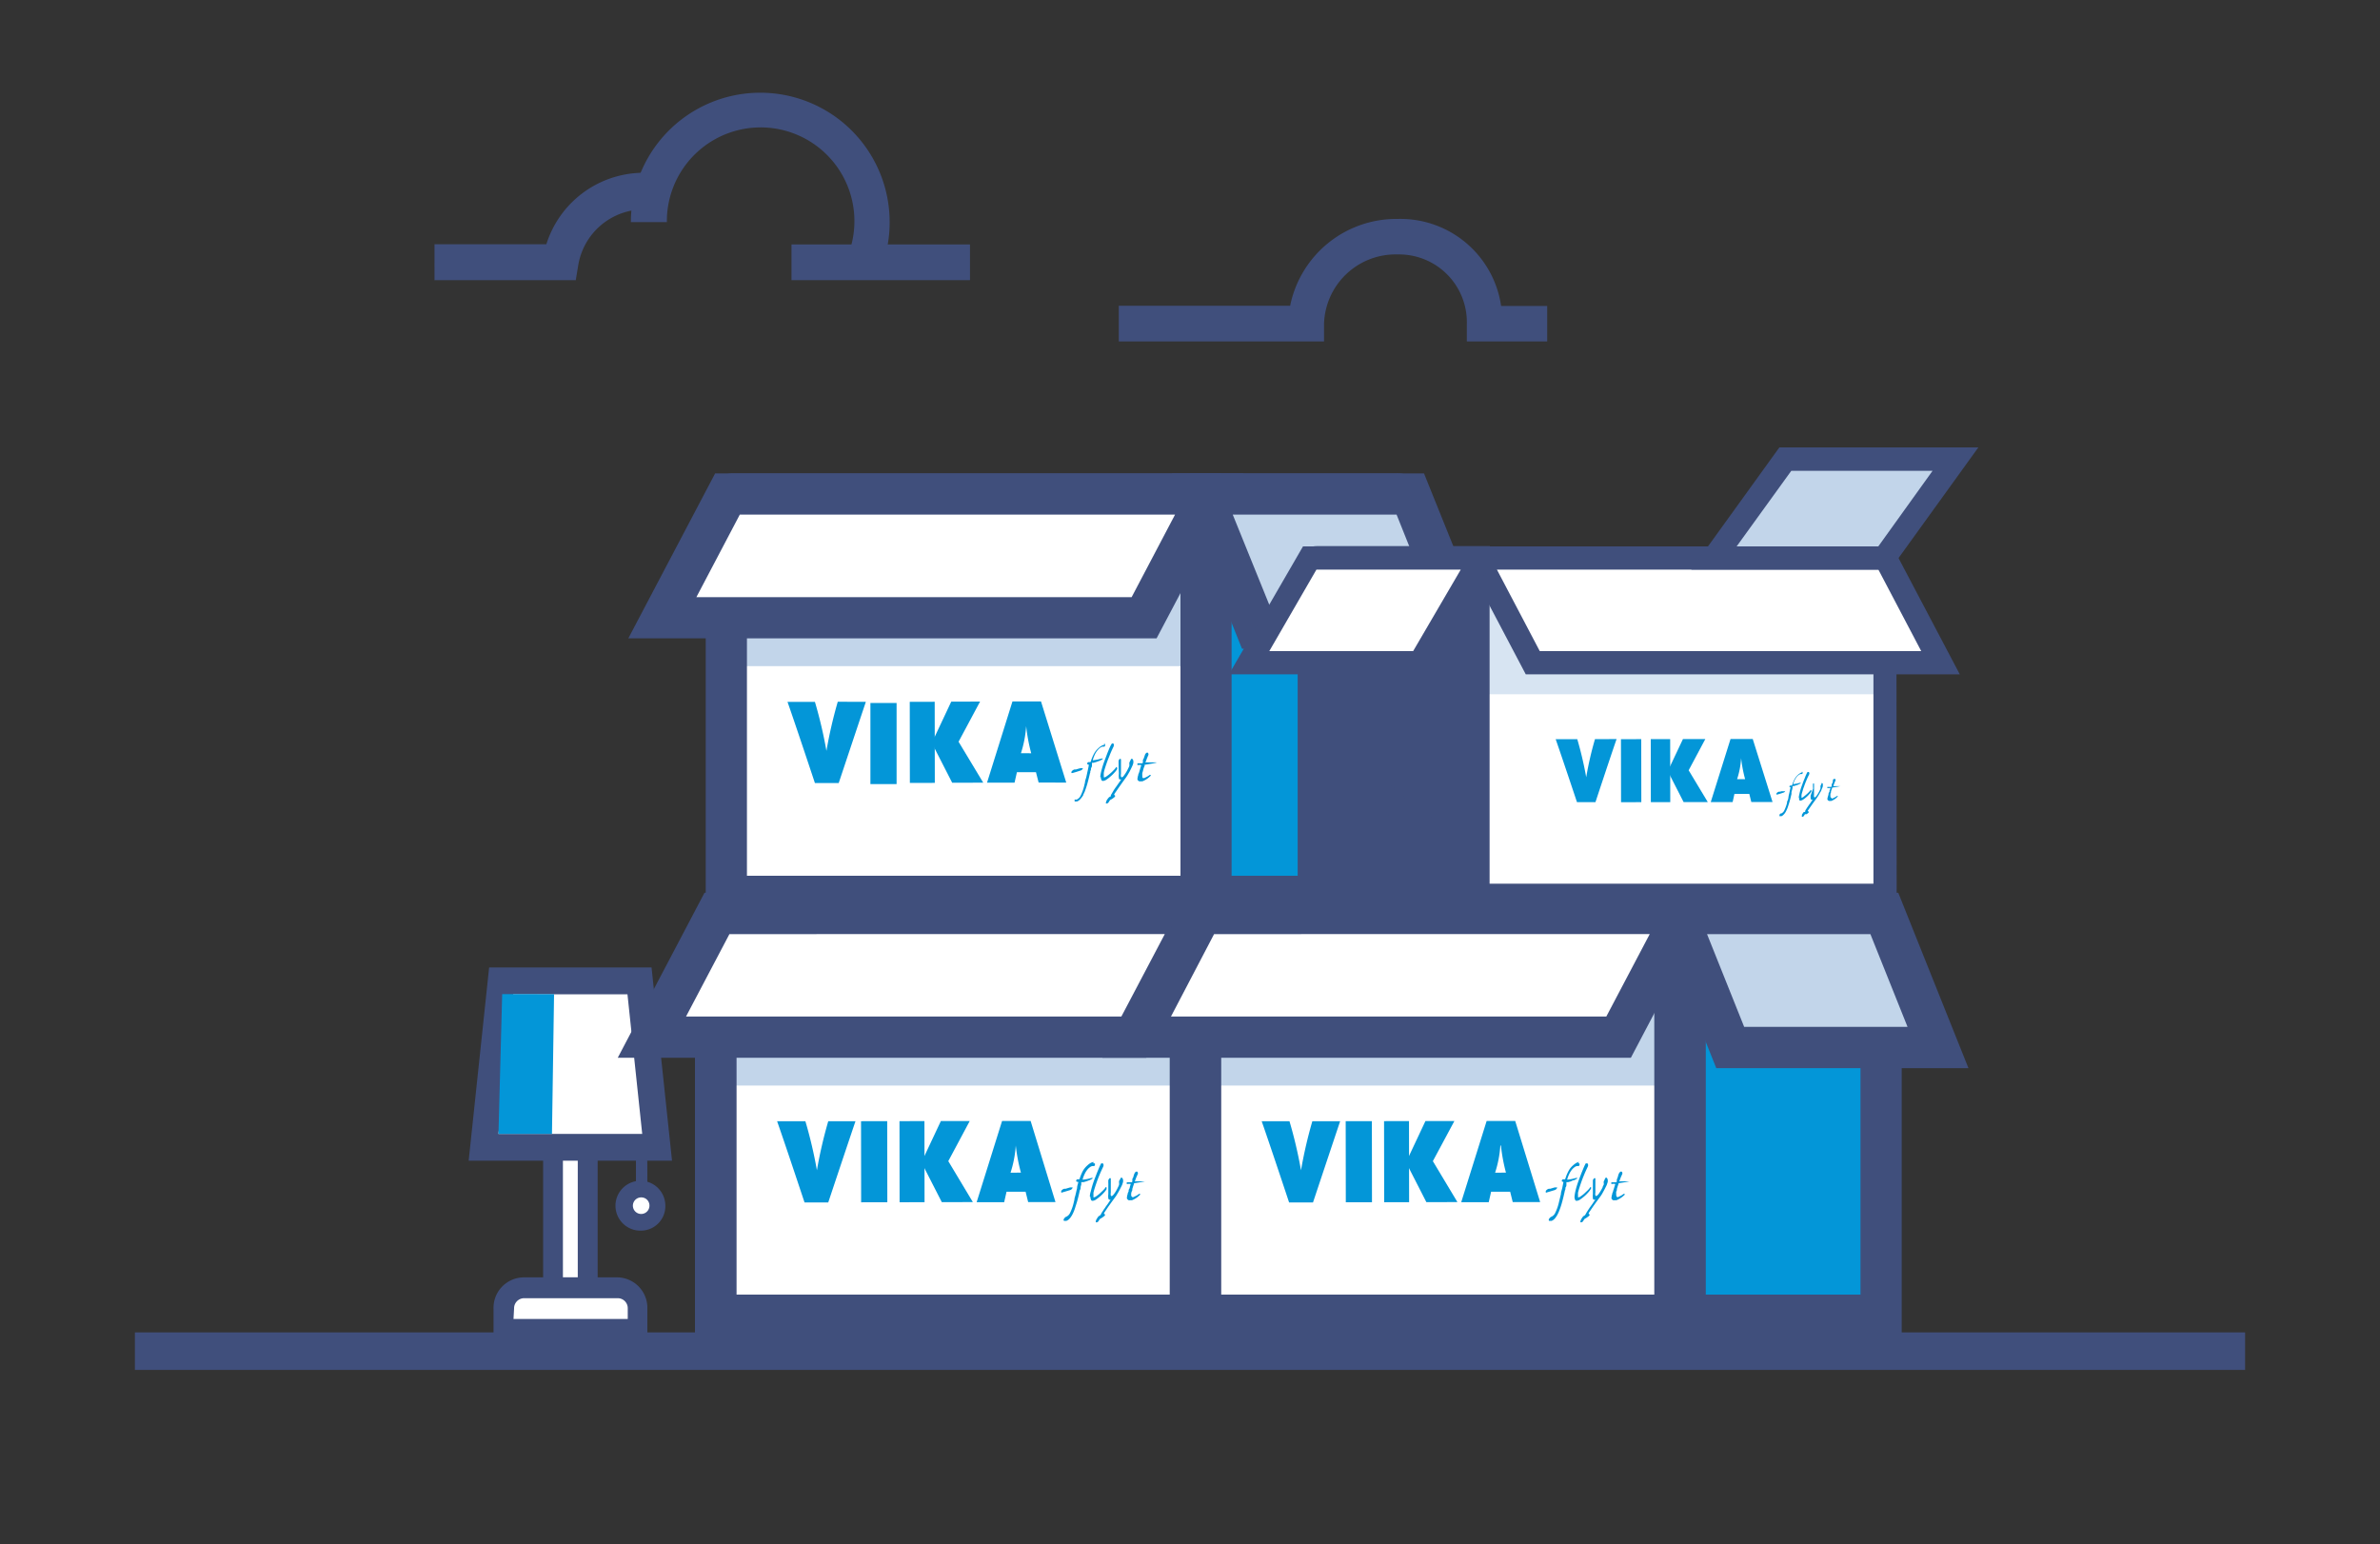 <?xml version="1.0" encoding="UTF-8"?> <svg xmlns="http://www.w3.org/2000/svg" viewBox="0 0 250 162.22"><rect x="0" y="0" width="250" height="162.22" fill="#333333" stroke="none"/><defs><style>.cls-1,.cls-3{fill:#fff;}.cls-1{opacity:0;}.cls-2{fill:#404f7c;}.cls-4{fill:#0396d8;}.cls-5,.cls-6{fill:#c2d5ea;}.cls-6{opacity:0.66;}</style></defs><title>vika-flyt-gratis-flyttekasser_1</title><g id="Lag_2" data-name="Lag 2"><g id="Lag_1-2" data-name="Lag 1"><rect class="cls-1" width="250" height="162.22"></rect><path class="cls-2" d="M162.52,35.87h-8.44V34a7.12,7.12,0,0,0-7.26-7.27A7.52,7.52,0,0,0,139.08,34v1.87H117.52V32.12h18A11.38,11.38,0,0,1,146.82,23a10.69,10.69,0,0,1,10.86,9.14h4.84Z"></path><rect class="cls-2" x="83.14" y="25.68" width="18.75" height="3.75"></rect><path class="cls-2" d="M92.54,28.23l-3.49-1.35a9.85,9.85,0,1,0-19-3.55H66.27a13.59,13.59,0,0,1,27.18,0A13.4,13.4,0,0,1,92.54,28.23Z"></path><path class="cls-2" d="M60.48,29.43l-14.84,0V25.66H57.39a10.72,10.72,0,0,1,10.28-7.51,10,10,0,0,1,1.1.06L68.39,22a5.58,5.58,0,0,0-.72,0,7,7,0,0,0-6.94,5.93Z"></path><polygon class="cls-2" points="235.83 143.91 14.17 143.91 14.17 143.91 14.17 143.91 14.17 139.97 235.83 139.97 235.83 143.91"></polygon><rect class="cls-3" x="58.09" y="120.53" width="3.65" height="14.76"></rect><path class="cls-2" d="M62.78,136.38H57.05V119.43h5.73Zm-3.65-2.19h1.56V121.62H59.13Z"></path><polygon class="cls-3" points="67.17 103.04 52.65 103.04 50.8 120.53 69.03 120.53 67.17 103.04"></polygon><path class="cls-2" d="M70.59,121.93H49.23l2.15-20.3H68.44Zm-18.23-2.81h15.1l-1.55-14.67h-12Z"></path><polygon class="cls-4" points="58.2 104.44 52.75 104.43 52.36 119.12 57.98 119.12 58.2 104.44"></polygon><path class="cls-2" d="M68,124.9H66.8c0-1.64,0-3.49,0-3.7a.57.57,0,0,0,.57.5v-1.16l.41.17C68,120.91,68,120.91,68,124.9Z"></path><path class="cls-3" d="M56.87,135.28H63a4,4,0,0,1,4,4v.38a0,0,0,0,1,0,0H52.88a0,0,0,0,1,0,0v-.38A4,4,0,0,1,56.87,135.28Z"></path><path class="cls-2" d="M68,140.75H51.84v-3.29A3.2,3.2,0,0,1,55,134.19h9.91A3.2,3.2,0,0,1,68,137.46Zm-14.06-2.19h12v-1.1a1.05,1.05,0,0,0-1-1.08H55a1.06,1.06,0,0,0-1,1.08Z"></path><ellipse class="cls-3" cx="67.39" cy="126.66" rx="1.66" ry="1.75"></ellipse><path class="cls-2" d="M67.39,129.28a2.62,2.62,0,1,1,2.5-2.62A2.57,2.57,0,0,1,67.39,129.28Zm0-3.49a.87.87,0,1,0,.83.87A.85.85,0,0,0,67.39,125.79Z"></path><rect class="cls-3" x="75.21" y="95.96" width="49.83" height="42.24" transform="translate(200.24 234.16) rotate(180)"></rect><rect class="cls-5" x="75.21" y="95.96" width="49.83" height="18.08" transform="translate(200.24 210) rotate(180)"></rect><path class="cls-2" d="M127.2,140.37H73V96.71A2.92,2.92,0,0,1,76,93.79H127.2ZM77.37,136h45.5V98.13H77.37Z"></path><polygon class="cls-3" points="68.47 108.96 119.1 108.96 125.94 95.96 75.32 95.96 68.47 108.96"></polygon><path class="cls-2" d="M120.41,111.12H64.89L74,93.79h55.52Zm-48.35-4.33h45.73l4.56-8.66H76.62Z"></path><path class="cls-4" d="M126.12,96h19.46a1.12,1.12,0,0,1,1.12,1.12V138.2a0,0,0,0,1,0,0H126.12a0,0,0,0,1,0,0V96A0,0,0,0,1,126.12,96Z"></path><path class="cls-2" d="M148.86,140.37H124V93.79h21.7A3.22,3.22,0,0,1,148.86,97ZM128.28,136h16.25V98.13H128.28Z"></path><polygon class="cls-5" points="152.67 110.04 130.84 110.04 125.21 95.96 147.03 95.96 152.67 110.04"></polygon><path class="cls-2" d="M155.87,112.21h-26.5L122,93.79H148.5Zm-23.56-4.34h17.16l-3.9-9.74H128.41Z"></path><g id="Lag_2-2" data-name="Lag 2"><g id="Layer_1" data-name="Layer 1"><path class="cls-4" d="M87,117.79a47.46,47.46,0,0,0-1.19,5.15,46.8,46.8,0,0,0-1.21-5.15H81.63c.9,2.56,2.88,8.53,2.88,8.53H87s2-6,2.86-8.53Z"></path><rect class="cls-4" x="90.45" y="117.78" width="2.75" height="8.52" transform="translate(-0.17 0.13) rotate(-0.08)"></rect><rect class="cls-4" x="94.49" y="117.78" width="2.62" height="8.52" transform="translate(-0.17 0.13) rotate(-0.08)"></rect><polygon class="cls-4" points="98.83 117.77 101.86 117.77 99.61 121.98 102.19 126.28 98.93 126.29 97.11 122.73 96.74 121.84 97.1 121.45 98.83 117.77"></polygon><path class="cls-4" d="M108.26,117.76h-3l-2.67,8.53h2.89l.25-1.1h2l.27,1.09h2.87Zm-2.11,5.43a11.76,11.76,0,0,0,.55-2.85h0a18.33,18.33,0,0,0,.54,2.85Z"></path><path class="cls-4" d="M112.67,124.73a.29.29,0,0,1-.07.16.41.41,0,0,1-.19.13l-.43.13-.41.12a.08.08,0,0,1-.1,0s0-.08,0-.15a.51.51,0,0,1,.33-.24l.14,0,.23-.07.24-.07.15,0s.08,0,.08,0Z"></path><path class="cls-4" d="M114.84,122.21h.1l.07,0a.36.36,0,0,1,0,.09.16.16,0,0,1,0,.1.22.22,0,0,1-.07.09.15.15,0,0,1-.11,0,.54.54,0,0,0-.33.12,1.46,1.46,0,0,0-.31.3,2.34,2.34,0,0,0-.26.43,3.39,3.39,0,0,0-.2.53c0,.05,0,.07,0,.06a5.43,5.43,0,0,0,.56-.09l.39-.1c.06,0,.1,0,.1,0s0,.07-.07.1a1.59,1.59,0,0,1-.29.15l-.33.12-.28.08-.17,0a.09.09,0,0,0-.06,0s0,0,0,.07,0,.09,0,.18a1.76,1.76,0,0,0-.07.27c0,.1,0,.2-.07.3a2.15,2.15,0,0,0-.06.25c-.11.49-.21.88-.31,1.19s-.17.56-.26.78-.09.2-.14.31a2.38,2.38,0,0,1-.18.3,1.27,1.27,0,0,1-.21.25.71.71,0,0,1-.26.16.4.4,0,0,1-.15,0,.2.2,0,0,1-.11,0,.17.17,0,0,1,0-.21,1,1,0,0,1,.12-.15.21.21,0,0,1,.1-.06.81.81,0,0,0,.43-.43,4.8,4.8,0,0,0,.36-1l.09-.38c0-.17.09-.36.13-.57l.15-.64c0-.22.08-.41.12-.58v-.07s0,0-.05,0a.27.27,0,0,1-.16-.06.12.12,0,0,1,0-.08.17.17,0,0,1,.08-.12.59.59,0,0,1,.22,0s0,0,.06-.08a4.89,4.89,0,0,1,.34-.82,2.25,2.25,0,0,1,.48-.58,1.68,1.68,0,0,1,.37-.27.83.83,0,0,1,.28-.08Z"></path><path class="cls-4" d="M114.48,125.71c0-.07,0-.25.1-.56a10.11,10.11,0,0,1,.37-1.22l.29-.75.21-.51c.06-.13.1-.23.14-.3a1.09,1.09,0,0,1,.08-.15.12.12,0,0,1,.1,0,.08.08,0,0,1,.08,0,.27.27,0,0,1,.07.21.58.58,0,0,1-.08.22c-.13.28-.25.54-.36.81s-.2.5-.28.73-.15.44-.21.63-.1.35-.13.47a2.38,2.38,0,0,0,0,.26.81.81,0,0,0,0,.16.09.09,0,0,0,0,.07l.05,0a.53.53,0,0,0,.25-.12,3,3,0,0,0,.35-.27l.36-.34a2.55,2.55,0,0,0,.26-.3c0-.06.08-.07.1,0s0,.11,0,.19a2.48,2.48,0,0,1-.28.36,4.89,4.89,0,0,1-.4.39,4.46,4.46,0,0,1-.43.33.72.72,0,0,1-.37.13.16.16,0,0,1-.15-.12.73.73,0,0,1-.06-.3Z"></path><path class="cls-4" d="M116.42,124.5a.76.76,0,0,0,0-.15.22.22,0,0,0,0-.08.31.31,0,0,1,0-.1.45.45,0,0,1,0-.11l0-.09.06-.1a.47.47,0,0,1,.06-.09.11.11,0,0,1,.07,0,.08.08,0,0,1,.07,0,.83.83,0,0,1,0,.15c0,.06,0,.12,0,.18a.81.81,0,0,1,0,.16s0,.12,0,.22,0,.19,0,.29l0,.3c0,.09,0,.17,0,.22a.63.63,0,0,0,0,.27s0,.08.08.08.15-.08.27-.23a3.85,3.85,0,0,0,.41-.71,1,1,0,0,0,.11-.27.25.25,0,0,0,0-.12v-.1a.56.56,0,0,1,0-.12s0-.08.07-.13l.07-.16a.28.28,0,0,1,.06-.09l.07,0s.07,0,.1.09a.3.3,0,0,1,.05.16.57.57,0,0,1,0,.18,1.21,1.21,0,0,1-.08.25c0,.06-.06.15-.11.26l-.19.37c-.07.13-.14.26-.22.38a2.37,2.37,0,0,1-.21.33c-.33.45-.6.82-.8,1.11l-.39.58s0,.08,0,.08.11.06.11.11a.24.24,0,0,1-.06.11l-.13.1-.14.1-.1.06a.41.41,0,0,0-.11.07l-.07.09a1.4,1.4,0,0,1-.12.18.16.16,0,0,1-.13.07.15.15,0,0,1-.11,0,.2.2,0,0,1,0-.13.44.44,0,0,1,.06-.16,1.74,1.74,0,0,1,.11-.18.65.65,0,0,1,.15-.18l.1-.06a.16.16,0,0,0,.09-.09l.05-.09a.89.89,0,0,1,.09-.16l.13-.2a1.43,1.43,0,0,1,.14-.2l.13-.2.19-.26.18-.27c.06-.08.1-.15.14-.19s0,0,0,0a.28.28,0,0,1-.13,0s-.09,0-.12-.14a1.71,1.71,0,0,1,0-.45Z"></path><path class="cls-4" d="M118.88,125.79a.5.5,0,0,0,.21-.05l.23-.11a.82.82,0,0,0,.2-.12l.15-.1s.07,0,.08,0a.12.12,0,0,1,0,.11l-.28.25a2.68,2.68,0,0,1-.57.32l-.12,0h-.1a.19.19,0,0,1-.1,0,.24.24,0,0,1-.11-.06l-.09-.11a.33.33,0,0,1,0-.15,1.14,1.14,0,0,1,.07-.32s0-.12.07-.22,0-.2.08-.31.07-.2.1-.29l.06-.2s0-.07,0-.06l-.14,0-.13,0a.2.2,0,0,1-.13,0,.08.08,0,0,1,0-.08.32.32,0,0,1,0-.09.18.18,0,0,1,.07,0l.1,0,.14,0,.17,0a.1.1,0,0,0,.1-.09s0-.07,0-.14,0-.16.08-.25a2.76,2.76,0,0,0,.08-.27.87.87,0,0,1,.07-.17.28.28,0,0,1,.09-.14.21.21,0,0,1,.14-.07.12.12,0,0,1,.1.07.24.24,0,0,1,0,.23c-.08.18-.15.33-.2.47l-.09.26s0,.06.06,0h.45l.29,0h.27a.08.08,0,0,1,.06,0,0,0,0,0,1,0,0l0,0-.07,0-.38.08-.7.11-.07,0a.15.15,0,0,0,0,.07l-.09.25-.09.29c0,.1,0,.19-.07.28a1.42,1.42,0,0,0-.05.22c0,.22,0,.33.17.33Z"></path></g></g><rect class="cls-3" x="126.11" y="95.96" width="49.83" height="42.24" transform="translate(302.04 234.16) rotate(180)"></rect><rect class="cls-5" x="126.11" y="95.96" width="49.83" height="18.08" transform="translate(302.04 210) rotate(180)"></rect><path class="cls-2" d="M178.1,140.37H123.94V96.71a2.92,2.92,0,0,1,2.92-2.92H178.1ZM128.28,136h45.49V98.13H128.28Z"></path><polygon class="cls-3" points="119.38 108.96 170 108.96 176.84 95.96 126.22 95.96 119.38 108.96"></polygon><path class="cls-2" d="M171.31,111.12H115.79l9.12-17.33h55.52ZM123,106.79h45.73l4.56-8.66H127.53Z"></path><path class="cls-4" d="M177,96h19.46a1.12,1.12,0,0,1,1.12,1.12V138.2a0,0,0,0,1,0,0H177a0,0,0,0,1,0,0V96A0,0,0,0,1,177,96Z"></path><path class="cls-2" d="M199.76,140.37H174.85V93.79h21.7A3.22,3.22,0,0,1,199.76,97ZM179.18,136h16.25V98.13H179.18Z"></path><polygon class="cls-5" points="203.57 110.04 181.74 110.04 176.11 95.96 197.94 95.96 203.57 110.04"></polygon><path class="cls-2" d="M206.77,112.21H180.28l-7.37-18.42H199.4Zm-23.56-4.34h17.16l-3.9-9.74H179.31Z"></path><g id="Lag_2-3" data-name="Lag 2"><g id="Layer_1-2" data-name="Layer 1"><path class="cls-4" d="M137.85,117.79a47.46,47.46,0,0,0-1.19,5.15,46.8,46.8,0,0,0-1.21-5.15h-2.92c.9,2.56,2.88,8.53,2.88,8.53h2.51s2-6,2.85-8.53Z"></path><rect class="cls-4" x="141.36" y="117.78" width="2.75" height="8.52" transform="translate(-0.17 0.2) rotate(-0.08)"></rect><rect class="cls-4" x="145.39" y="117.78" width="2.62" height="8.52" transform="translate(-0.17 0.2) rotate(-0.08)"></rect><polygon class="cls-4" points="149.73 117.77 152.77 117.77 150.51 121.98 153.09 126.28 149.83 126.29 148.01 122.73 147.64 121.84 148 121.45 149.73 117.77"></polygon><path class="cls-4" d="M159.16,117.76h-3l-2.67,8.53h2.89l.25-1.1h2l.27,1.09h2.88Zm-2.11,5.43a11.76,11.76,0,0,0,.55-2.85h.06a18.64,18.64,0,0,0,.53,2.85Z"></path><path class="cls-4" d="M163.57,124.73a.24.24,0,0,1-.07.16.41.41,0,0,1-.19.13l-.43.13-.41.12a.08.08,0,0,1-.1,0s0-.08,0-.15a.53.53,0,0,1,.33-.24l.14,0,.23-.07.24-.07.16,0c.05,0,.07,0,.07,0Z"></path><path class="cls-4" d="M165.75,122.21h.09l.07,0a.18.18,0,0,1,0,.09.12.12,0,0,1,0,.1.22.22,0,0,1-.07.09.14.14,0,0,1-.1,0,.54.54,0,0,0-.34.12,1.46,1.46,0,0,0-.31.3,2.34,2.34,0,0,0-.26.43,3.39,3.39,0,0,0-.2.53c0,.05,0,.07,0,.06a5.43,5.43,0,0,0,.56-.09l.39-.1c.07,0,.1,0,.1,0s0,.07-.07.1a1.59,1.59,0,0,1-.29.15c-.11,0-.22.08-.33.12l-.28.08-.17,0a.05.05,0,0,0,0,0l0,.07s0,.09,0,.18,0,.17-.07.27,0,.2-.07.3a2.15,2.15,0,0,0-.06.25c-.11.49-.21.88-.3,1.19s-.18.56-.27.78-.09.2-.14.31a2.38,2.38,0,0,1-.18.3,1.27,1.27,0,0,1-.21.25.76.76,0,0,1-.25.16.41.41,0,0,1-.16,0,.2.2,0,0,1-.11,0,.17.17,0,0,1,0-.21.64.64,0,0,1,.13-.15.18.18,0,0,1,.09-.06.81.81,0,0,0,.43-.43,4.8,4.8,0,0,0,.36-1l.09-.38.14-.57c0-.21.09-.42.14-.64s.08-.41.12-.58v-.07s0,0,0,0a.27.27,0,0,1-.16-.06.2.2,0,0,1,0-.08.17.17,0,0,1,.08-.12.64.64,0,0,1,.23,0s0,0,.06-.08a4.18,4.18,0,0,1,.34-.82,2,2,0,0,1,.47-.58,2,2,0,0,1,.37-.27.9.9,0,0,1,.28-.08Z"></path><path class="cls-4" d="M165.39,125.71a4.53,4.53,0,0,1,.09-.56,8.62,8.62,0,0,1,.38-1.22c.1-.29.2-.54.28-.75l.21-.51c.06-.13.1-.23.14-.3a1.09,1.09,0,0,1,.08-.15.14.14,0,0,1,.1,0,.08.08,0,0,1,.08,0,.27.27,0,0,1,.07.21.58.58,0,0,1-.08.22c-.13.28-.25.54-.36.81s-.2.5-.28.73-.15.44-.21.63-.1.35-.13.47a2.38,2.38,0,0,0,0,.26.81.81,0,0,0,0,.16.09.09,0,0,0,0,.07l.05,0a.49.49,0,0,0,.25-.12,3,3,0,0,0,.35-.27l.36-.34a2.55,2.55,0,0,0,.26-.3c0-.06.08-.07.1,0s0,.11-.05.19a2.48,2.48,0,0,1-.28.36,3.68,3.68,0,0,1-.4.39,4.46,4.46,0,0,1-.43.33.72.72,0,0,1-.37.13.16.16,0,0,1-.15-.12.73.73,0,0,1-.06-.3Z"></path><path class="cls-4" d="M167.32,124.5v-.15s0,0,0-.08,0-.06,0-.1l0-.11,0-.09.06-.1.06-.09a.11.11,0,0,1,.07,0,.07.07,0,0,1,.07,0,.83.83,0,0,1,0,.15c0,.06,0,.12,0,.18a.81.81,0,0,1,0,.16s0,.12,0,.22l0,.29,0,.3c0,.09,0,.17,0,.22a.63.63,0,0,0,0,.27s.05.08.08.08.16-.08.27-.23a4.57,4.57,0,0,0,.42-.71c0-.09.08-.18.11-.27s0-.08,0-.12a.34.34,0,0,1,0-.1.56.56,0,0,1,0-.12.54.54,0,0,0,.07-.13l.07-.16a.31.31,0,0,1,.07-.09.09.09,0,0,1,.07,0s.06,0,.09.09a.3.3,0,0,1,.05.16.57.57,0,0,1,0,.18,1.21,1.21,0,0,1-.08.25c0,.06-.06.15-.11.26l-.19.37-.21.38a3.76,3.76,0,0,1-.22.33c-.33.45-.6.82-.8,1.11l-.39.58s0,.08,0,.08.1.06.1.11a.24.24,0,0,1-.06.11l-.13.1-.14.1-.1.06a.41.41,0,0,0-.11.07l-.07.09a.81.81,0,0,1-.12.18.15.15,0,0,1-.13.07.12.12,0,0,1-.1,0,.15.15,0,0,1,0-.13.76.76,0,0,1,.06-.16,1.74,1.74,0,0,1,.11-.18.65.65,0,0,1,.15-.18l.1-.06a.16.16,0,0,0,.09-.09l.05-.09s.06-.1.09-.16l.13-.2a1.43,1.43,0,0,1,.14-.2c0-.05.08-.11.13-.2l.19-.26.18-.27.14-.19s0,0,0,0a.35.35,0,0,1-.14,0c-.05,0-.09,0-.12-.14a2.27,2.27,0,0,1,0-.45Z"></path><path class="cls-4" d="M169.78,125.79a.54.54,0,0,0,.22-.05l.22-.11a.82.82,0,0,0,.2-.12l.15-.1s.07,0,.08,0a.14.14,0,0,1,0,.11,3.47,3.47,0,0,1-.29.25,2.68,2.68,0,0,1-.57.32l-.12,0h-.09a.2.2,0,0,1-.11,0,.3.3,0,0,1-.11-.06.44.44,0,0,1-.08-.11.24.24,0,0,1,0-.15,1.14,1.14,0,0,1,.07-.32s0-.12.07-.22a2.12,2.12,0,0,1,.09-.31l.09-.29.06-.2s0-.07,0-.06l-.14,0-.13,0a.2.2,0,0,1-.13,0,.11.11,0,0,1,0-.08.18.18,0,0,1,0-.09.1.1,0,0,1,.06,0l.1,0,.15,0,.16,0a.1.1,0,0,0,.1-.09.93.93,0,0,0,0-.14c0-.08.05-.16.08-.25a2.76,2.76,0,0,0,.08-.27c0-.06.05-.12.07-.17a.24.24,0,0,1,.1-.14.17.17,0,0,1,.13-.07.12.12,0,0,1,.1.07.24.24,0,0,1,0,.23c-.08.18-.15.33-.2.47l-.09.26s0,.06.06,0h.45l.29,0h.27a.08.08,0,0,1,.06,0,.09.09,0,0,1,0,0l0,0-.07,0-.38.08-.7.11-.06,0a.1.1,0,0,0,0,.07l-.09.25-.09.29c0,.1,0,.19-.07.28a1.43,1.43,0,0,0,0,.22c0,.22,0,.33.16.33Z"></path></g></g><rect class="cls-3" x="76.29" y="51.9" width="49.83" height="42.24" transform="translate(202.41 146.04) rotate(180)"></rect><rect class="cls-5" x="76.29" y="51.9" width="49.83" height="18.08" transform="translate(202.41 121.88) rotate(180)"></rect><path class="cls-2" d="M128.28,96.31H74.13V52.65a2.92,2.92,0,0,1,2.92-2.92h51.23ZM78.46,92H124V54.06H78.46Z"></path><polygon class="cls-3" points="69.56 64.9 120.18 64.9 127.02 51.9 76.4 51.9 69.56 64.9"></polygon><path class="cls-2" d="M121.49,67.06H66l9.12-17.33h55.52ZM73.15,62.73h45.72l4.56-8.67H77.71Z"></path><path class="cls-4" d="M127.2,51.9h19.46A1.12,1.12,0,0,1,147.78,53V94.14a0,0,0,0,1,0,0H127.2a0,0,0,0,1,0,0V51.9A0,0,0,0,1,127.2,51.9Z"></path><path class="cls-2" d="M150,96.31H125V49.73h21.7A3.22,3.22,0,0,1,150,53ZM129.37,92h16.24V54.06H129.37Z"></path><polygon class="cls-5" points="153.75 65.98 131.92 65.98 126.29 51.9 148.12 51.9 153.75 65.98"></polygon><path class="cls-2" d="M157,68.15H130.46l-7.37-18.42h26.49Zm-23.56-4.34h17.16l-3.9-9.75H129.49Z"></path><g id="Lag_2-4" data-name="Lag 2"><g id="Layer_1-3" data-name="Layer 1"><path class="cls-4" d="M88,73.72a47.72,47.72,0,0,0-1.19,5.16,46.8,46.8,0,0,0-1.21-5.15H82.72c.9,2.56,2.88,8.53,2.88,8.53h2.5s2-6,2.85-8.53Z"></path><rect class="cls-4" x="91.54" y="73.72" width="2.75" height="8.52" transform="matrix(1, 0, 0, 1, -0.11, 0.13)"></rect><rect class="cls-4" x="95.57" y="73.72" width="2.62" height="8.52" transform="translate(-0.11 0.14) rotate(-0.08)"></rect><polygon class="cls-4" points="99.92 73.71 102.95 73.7 100.69 77.92 103.28 82.22 100.02 82.23 98.2 78.67 97.82 77.78 98.19 77.39 99.92 73.71"></polygon><path class="cls-4" d="M109.35,73.69h-3l-2.67,8.53h2.89l.25-1.1h2l.28,1.09H112Zm-2.11,5.44a11.76,11.76,0,0,0,.55-2.85h0a18.64,18.64,0,0,0,.53,2.85Z"></path><path class="cls-4" d="M113.75,80.67a.24.24,0,0,1-.07.16.33.33,0,0,1-.19.12l-.43.14-.41.12c-.05,0-.08,0-.1,0s0-.08,0-.14a.53.53,0,0,1,.33-.24l.15,0,.23-.07.23-.06.16,0s.08,0,.08,0Z"></path><path class="cls-4" d="M115.93,78.15H116l.08,0a.16.16,0,0,1,0,.09.12.12,0,0,1,0,.1.22.22,0,0,1-.07.09.14.14,0,0,1-.1,0,.57.57,0,0,0-.33.11,1.77,1.77,0,0,0-.31.3,2,2,0,0,0-.27.44,3.39,3.39,0,0,0-.2.53s0,.07,0,.06a5.25,5.25,0,0,0,.55-.09l.39-.1c.07,0,.1,0,.1,0s0,.07-.07.1a1.59,1.59,0,0,1-.29.15l-.33.12-.28.08-.17,0a.05.05,0,0,0,0,0l0,.07a1.63,1.63,0,0,1,0,.18c0,.08,0,.17-.07.27s0,.2-.07.3,0,.18-.06.25c-.11.48-.21.88-.3,1.19s-.18.56-.26.78l-.15.31c0,.1-.11.2-.17.3a2.62,2.62,0,0,1-.22.25.82.82,0,0,1-.25.16.4.4,0,0,1-.15,0,.19.19,0,0,1-.12,0s0-.12,0-.2A1,1,0,0,1,113,84l.09,0a.85.85,0,0,0,.43-.43,5,5,0,0,0,.36-1l.09-.38c0-.17.09-.36.14-.57s.09-.42.14-.64.09-.41.12-.59t0-.06s0,0,0,0a.23.23,0,0,1-.16-.06.14.14,0,0,1,0-.08.14.14,0,0,1,.09-.12.54.54,0,0,1,.22,0s0,0,.06-.08a4.18,4.18,0,0,1,.34-.82,2,2,0,0,1,.47-.58,1.59,1.59,0,0,1,.37-.27.69.69,0,0,1,.28-.08Z"></path><path class="cls-4" d="M115.57,81.65a4.26,4.26,0,0,1,.09-.56,9.62,9.62,0,0,1,.38-1.22l.28-.75.21-.51.14-.3.09-.15a.11.11,0,0,1,.09-.06.18.18,0,0,1,.09,0,.26.26,0,0,1,.06.21.58.58,0,0,1-.08.22c-.13.28-.25.54-.35.8s-.21.51-.29.74-.15.44-.21.63-.1.35-.12.47a1.09,1.09,0,0,0,0,.26.43.43,0,0,0,0,.16.15.15,0,0,0,0,.07l.06,0a.51.51,0,0,0,.24-.12,3,3,0,0,0,.35-.27,3.89,3.89,0,0,0,.36-.34,1.87,1.87,0,0,0,.26-.3c0-.06.09-.07.11,0a.27.27,0,0,1,0,.2,2.54,2.54,0,0,1-.29.36,3.68,3.68,0,0,1-.4.39,3.5,3.5,0,0,1-.43.33.72.72,0,0,1-.37.13.17.17,0,0,1-.15-.12.77.77,0,0,1-.06-.3Z"></path><path class="cls-4" d="M117.5,80.44v-.15a.25.25,0,0,1,0-.08.34.34,0,0,1,0-.1.36.36,0,0,1,0-.11l0-.09a.57.57,0,0,1,.12-.19s0,0,.07,0a.09.09,0,0,1,.06.06.83.83,0,0,1,0,.15,1.09,1.09,0,0,1,0,.18v.15c0,.06,0,.13,0,.23l0,.29,0,.3c0,.09,0,.16,0,.22a.62.62,0,0,0,0,.27s0,.08.09.08.15-.08.26-.23a4.24,4.24,0,0,0,.42-.72,1.19,1.19,0,0,0,.11-.26.49.49,0,0,0,0-.12.34.34,0,0,1,0-.1.56.56,0,0,1,0-.12.83.83,0,0,0,.07-.13,1.18,1.18,0,0,1,.08-.16.15.15,0,0,1,.06-.09.09.09,0,0,1,.07,0s.06,0,.09.08a.34.34,0,0,1,.05.17.88.88,0,0,1,0,.17,2,2,0,0,1-.08.26l-.12.26-.18.37-.22.38a3.76,3.76,0,0,1-.22.33c-.33.45-.59.82-.79,1.11l-.4.58s0,.08,0,.08.1.06.1.11a.24.24,0,0,1-.06.11l-.13.1a.71.71,0,0,1-.14.1l-.1.06a.26.26,0,0,0-.11.07l-.07.09a.57.57,0,0,1-.12.18.17.17,0,0,1-.13.07.1.1,0,0,1-.1,0,.1.1,0,0,1,0-.12.75.75,0,0,1,.05-.16,1.08,1.08,0,0,1,.11-.18,1.43,1.43,0,0,1,.15-.18.27.27,0,0,1,.1-.06.18.18,0,0,0,.1-.09.31.31,0,0,1,0-.09l.1-.16L117,83l.14-.21.14-.19.18-.26.19-.27a1.46,1.46,0,0,1,.13-.19s0,0,0,0a.61.61,0,0,1-.13,0c-.06,0-.1,0-.12-.14a1.71,1.71,0,0,1,0-.45Z"></path><path class="cls-4" d="M120,81.73a.8.8,0,0,0,.21,0l.22-.11a1.13,1.13,0,0,0,.21-.12l.14-.1s.07,0,.08,0a.09.09,0,0,1,0,.1,2.35,2.35,0,0,1-.29.26,2.45,2.45,0,0,1-.57.32l-.12,0h-.09a.23.23,0,0,1-.11,0,.6.6,0,0,1-.11-.06.44.44,0,0,1-.08-.11.24.24,0,0,1,0-.15,1.14,1.14,0,0,1,.07-.32s0-.12.07-.22l.09-.31.09-.3.06-.19s0-.07,0-.06h-.14l-.13,0a.17.17,0,0,1-.12,0,.11.11,0,0,1,0-.08.36.36,0,0,1,0-.09l.06,0,.1,0,.15,0,.16,0a.11.11,0,0,0,.1-.09.93.93,0,0,0,0-.14c0-.08,0-.17.08-.26l.09-.26.06-.17a.3.3,0,0,1,.1-.14.19.19,0,0,1,.13-.07.11.11,0,0,1,.1.07.24.24,0,0,1,0,.23c-.08.18-.14.33-.19.47a2,2,0,0,1-.1.26s0,.06.06,0h.19l.26,0h.56s.06,0,.06,0a.09.09,0,0,1,0,0l0,.05-.07,0-.38.08-.69.11-.07,0a.16.16,0,0,0,0,.07c0,.07-.06.16-.09.25s-.06.19-.08.29-.06.19-.08.28a1.55,1.55,0,0,0,0,.21c0,.22,0,.33.16.33Z"></path></g></g><rect class="cls-2" x="137.53" y="58.62" width="17.72" height="35.43" transform="translate(292.78 152.68) rotate(180)"></rect><path class="cls-2" d="M156.47,95.28H136.31V59.37a2,2,0,0,1,2-2h18.19Zm-17.72-2.45H154v-33H138.75Z"></path><rect class="cls-3" x="155.25" y="58.62" width="42.76" height="35.43"></rect><g id="Lag_2-5" data-name="Lag 2"><g id="Layer_1-4" data-name="Layer 1"><path class="cls-4" d="M167.54,77.65a34.89,34.89,0,0,0-.92,4,38.68,38.68,0,0,0-.94-4h-2.27c.7,2,2.24,6.62,2.24,6.62h1.94s1.53-4.64,2.22-6.63Z"></path><rect class="cls-4" x="170.27" y="77.65" width="2.13" height="6.62" transform="translate(-0.11 0.24) rotate(-0.08)"></rect><rect class="cls-4" x="173.4" y="77.65" width="2.04" height="6.62" transform="translate(-0.11 0.24) rotate(-0.08)"></rect><polygon class="cls-4" points="176.78 77.64 179.13 77.64 177.38 80.92 179.39 84.26 176.85 84.26 175.44 81.5 175.15 80.8 175.43 80.5 176.78 77.64"></polygon><path class="cls-4" d="M184.11,77.63h-2.33l-2.08,6.63H182l.19-.86h1.56l.21.85h2.23Zm-1.64,4.22a8.8,8.8,0,0,0,.42-2.21h0a14.24,14.24,0,0,0,.42,2.21Z"></path><path class="cls-4" d="M187.53,83.05a.21.21,0,0,1-.05.13.34.34,0,0,1-.15.09l-.34.11-.31.09s-.07,0-.08,0,0-.06,0-.11a.41.41,0,0,1,.26-.19l.11,0,.18-.05.18,0,.12,0s.06,0,.06,0Z"></path><path class="cls-4" d="M189.22,81.09h.07a.09.09,0,0,1,.06,0,.09.09,0,0,1,0,.07.12.12,0,0,1,0,.08.13.13,0,0,1-.06.07.11.11,0,0,1-.07,0,.41.41,0,0,0-.26.09,1,1,0,0,0-.24.23,2.39,2.39,0,0,0-.21.34,2.86,2.86,0,0,0-.15.41s0,.06,0,0l.43-.07.3-.08c.06,0,.08,0,.08,0s0,0-.05.08l-.23.11a1.25,1.25,0,0,1-.25.09l-.22.07-.13,0a.05.05,0,0,0,0,0,.14.14,0,0,0,0,.06s0,.07,0,.13a2.25,2.25,0,0,1-.05.22l-.06.23c0,.08,0,.14,0,.19q-.13.57-.24.93c-.07.23-.14.44-.2.6l-.11.24a1.88,1.88,0,0,1-.14.24,1.54,1.54,0,0,1-.17.19.59.59,0,0,1-.19.13l-.12,0a.16.16,0,0,1-.09,0s0-.09,0-.15a.64.64,0,0,1,.1-.13l.08,0a.66.66,0,0,0,.33-.33,4.67,4.67,0,0,0,.28-.76c0-.06,0-.16.07-.29s.07-.28.1-.45.08-.32.11-.49.07-.32.1-.46v0h0a.17.17,0,0,1-.12,0,.09.09,0,0,1,0-.06.1.1,0,0,1,.06-.09.55.55,0,0,1,.17,0s0,0,.05-.06a3.48,3.48,0,0,1,.26-.63,1.67,1.67,0,0,1,.37-.46,1.37,1.37,0,0,1,.29-.2.57.57,0,0,1,.22-.07Z"></path><path class="cls-4" d="M188.94,83.81a3.53,3.53,0,0,1,.08-.43,6.14,6.14,0,0,1,.29-.95c.08-.23.15-.42.22-.58s.11-.29.16-.4l.11-.24.07-.11a.07.07,0,0,1,.07,0s.05,0,.06,0a.23.23,0,0,1,.06.16.49.49,0,0,1-.06.17,6.64,6.64,0,0,0-.28.62c-.09.21-.16.4-.22.58a4,4,0,0,0-.16.49,3,3,0,0,0-.1.36.78.78,0,0,0,0,.21.24.24,0,0,0,0,.12.05.05,0,0,0,0,0,.05.05,0,0,0,0,0,.43.43,0,0,0,.19-.09l.27-.22a3.45,3.45,0,0,0,.28-.26,2.2,2.2,0,0,0,.2-.23s.07-.06.08,0,0,.09,0,.15a1.51,1.51,0,0,1-.22.28,2.27,2.27,0,0,1-.31.31,2.6,2.6,0,0,1-.33.25.65.65,0,0,1-.29.11.14.14,0,0,1-.12-.1.59.59,0,0,1,0-.23Z"></path><path class="cls-4" d="M190.44,82.87a.21.21,0,0,0,0-.11.15.15,0,0,0,0-.07s0,0,0-.07a.15.15,0,0,1,0-.09l0-.07a.2.2,0,0,1,0-.08.18.18,0,0,1,0-.07l.06,0a.08.08,0,0,1,.05,0l0,.11s0,.09,0,.14a.41.41,0,0,1,0,.12s0,.1,0,.18a57.6,57.6,0,0,1,0,.45c0,.08,0,.14,0,.18a.5.5,0,0,0,0,.21s0,.06.07.06.12-.06.21-.18a3.76,3.76,0,0,0,.32-.55,1.8,1.8,0,0,0,.08-.21.28.28,0,0,0,0-.09v-.08a.16.16,0,0,1,0-.09,1.17,1.17,0,0,0,.05-.11.66.66,0,0,1,.06-.12.18.18,0,0,1,0-.07l.05,0s0,0,.08.06a.31.31,0,0,1,0,.13.34.34,0,0,1,0,.14.6.6,0,0,1-.06.19l-.09.21c0,.09-.09.18-.14.28l-.17.3-.17.26c-.26.35-.46.63-.62.86s-.26.38-.31.45,0,.06,0,.07a.08.08,0,0,1,.07.08.12.12,0,0,1,0,.08l-.1.08-.11.08-.08,0-.09,0-.05.07a.67.67,0,0,1-.09.14.18.18,0,0,1-.1.06.12.12,0,0,1-.08,0,.09.09,0,0,1,0-.1.56.56,0,0,1,0-.12l.09-.14a.53.53,0,0,1,.11-.14l.08,0a.1.1,0,0,0,.07-.07l0-.07a.75.75,0,0,1,.07-.12l.1-.16.11-.16s.06-.08.1-.15l.15-.2.14-.21.1-.15s0,0,0,0l-.11,0s-.07,0-.09-.11a1.35,1.35,0,0,1,0-.35Z"></path><path class="cls-4" d="M192.36,83.87a.41.41,0,0,0,.16,0l.18-.09.16-.09.11-.08s.05,0,.06,0a.08.08,0,0,1,0,.08l-.22.2a2,2,0,0,1-.45.25l-.09,0h-.16a.24.24,0,0,1-.08-.06.27.27,0,0,1-.07-.08.2.2,0,0,1,0-.11,1,1,0,0,1,.06-.25l.05-.18c0-.07,0-.15.07-.23s0-.16.07-.24l.05-.14s0-.06,0-.06l-.11,0-.1,0a.13.13,0,0,1-.1,0s0,0,0-.06a.09.09,0,0,1,0-.06.12.12,0,0,1,.05,0l.08,0,.11,0,.13,0a.11.11,0,0,0,.08-.07s0-.06,0-.12,0-.12.07-.19l.06-.2s0-.1,0-.14a.23.23,0,0,1,.08-.11.14.14,0,0,1,.1,0,.09.09,0,0,1,.08,0,.19.19,0,0,1,0,.18c-.06.14-.11.26-.15.37l-.07.2s0,0,0,0h.79s0,0,0,0a0,0,0,0,1,0,0l0,0-.05,0-.3.06-.54.09,0,0a.05.05,0,0,0,0,0,.93.93,0,0,0-.07.2,1.42,1.42,0,0,0-.07.22c0,.07,0,.15-.06.21l0,.17c0,.17,0,.26.12.26Z"></path></g></g><polygon class="cls-6" points="154.65 62.9 154.65 67.91 156.41 72.93 198.01 72.93 198.01 67.91 195.08 62.9 154.65 62.9"></polygon><path class="cls-2" d="M199.23,95.28H154V57.4h45.2Zm-42.76-2.45h40.32v-33H156.47Z"></path><polygon class="cls-3" points="203.83 69.62 161 69.62 155.22 58.62 198.05 58.62 203.83 69.62"></polygon><path class="cls-2" d="M205.86,70.84H160.27L153.19,57.4h45.59ZM161.74,68.4h40.07l-4.5-8.56H157.24Z"></path><polygon class="cls-3" points="131.21 69.62 149.15 69.62 155.51 58.62 137.57 58.62 131.21 69.62"></polygon><path class="cls-2" d="M149.85,70.84H129.09l7.78-13.44h20.76ZM133.33,68.4h15.11l5-8.56H138.28Z"></path><polygon class="cls-5" points="187.54 48.24 205.42 48.24 197.92 58.62 180.03 58.62 187.54 48.24"></polygon><path class="cls-2" d="M198.55,59.84h-20.9L186.91,47h20.9ZM182.42,57.4H197.3L203,49.46H188.16Z"></path><path class="cls-2" d="M150,87.2c-2.31-.58-5.2-1.3-6.58-4.75l2.27-.9c.92,2.29,2.68,2.73,4.9,3.28Z"></path></g></g></svg> 
